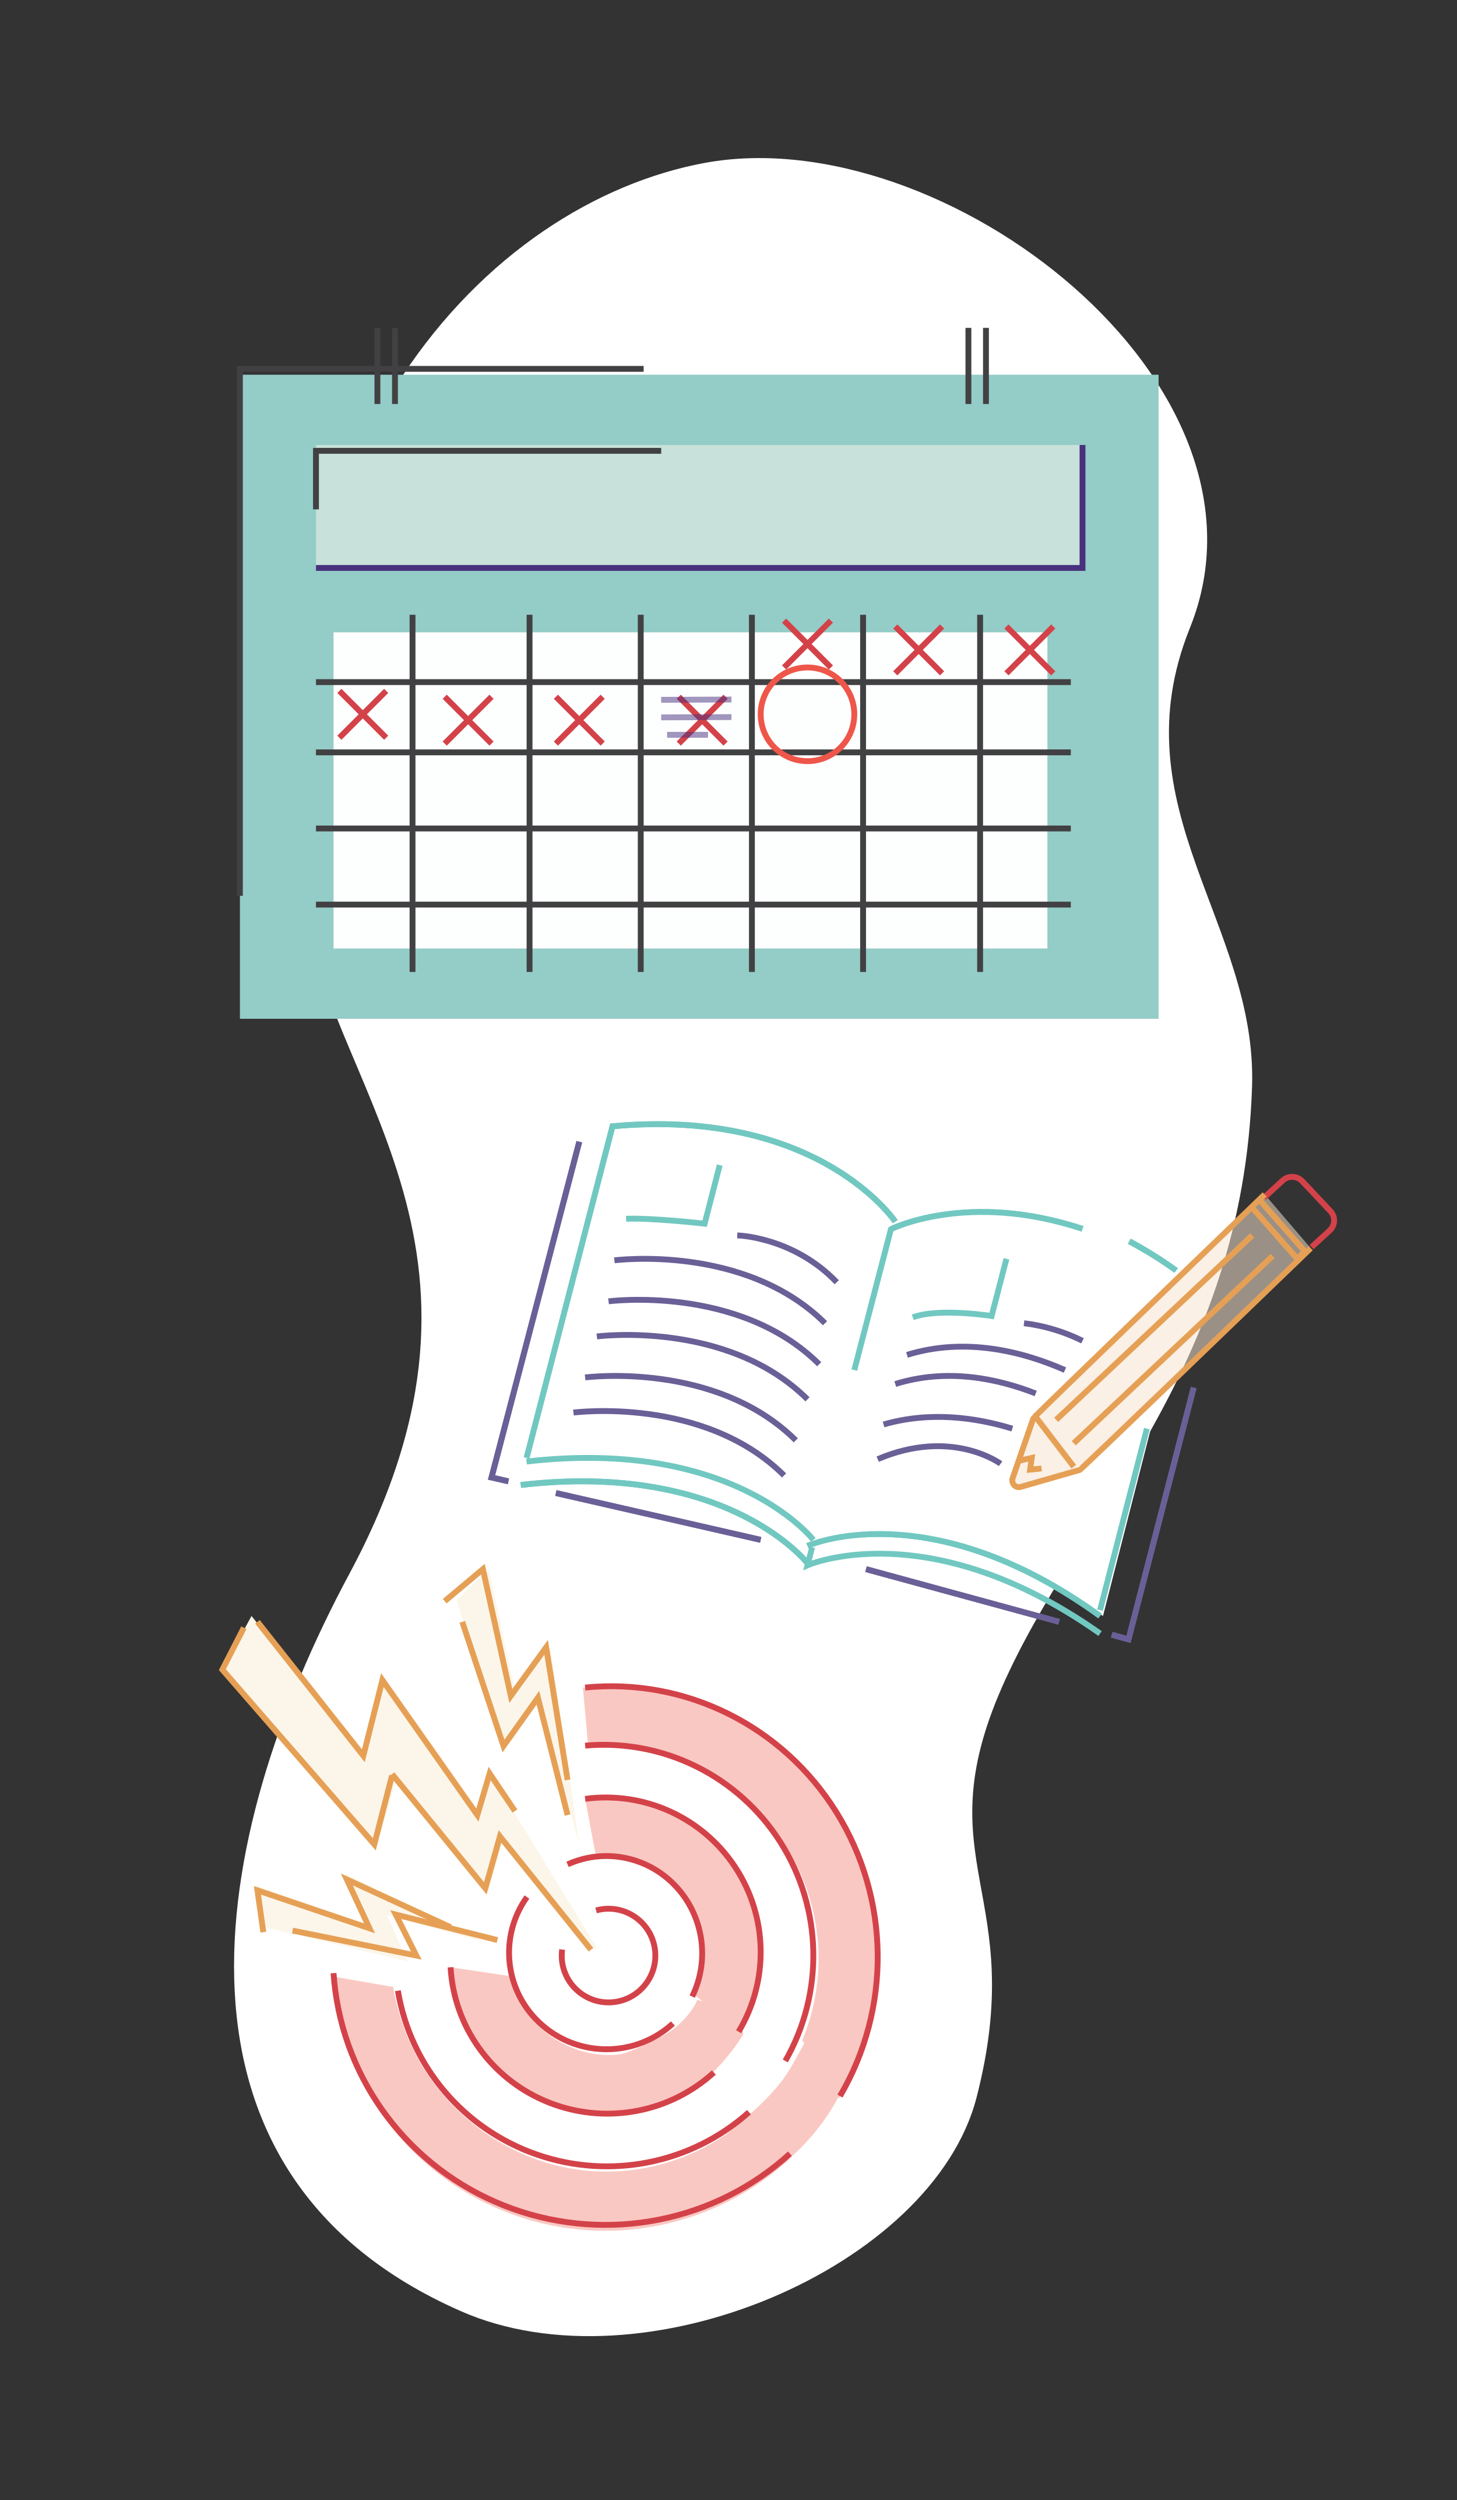 <?xml version="1.0" encoding="UTF-8"?> <svg xmlns="http://www.w3.org/2000/svg" xmlns:xlink="http://www.w3.org/1999/xlink" width="249px" height="427px" viewBox="0 0 249 427" version="1.1"><rect x="0" y="0" width="249" height="427" fill="#333333" stroke="none"/><title>PFT-3</title><g id="Symbols" stroke="none" stroke-width="1" fill="none" fill-rule="evenodd"><g id="treatment_carousel_PFT-3" transform="translate(38, 27)"><path d="M13.449,125.381 C17.296,158.218 52.039,185.34 21.714,241.784 C-2.826,287.459 -12.355,344.348 40.704,367.709 C71.863,381.464 121.487,360.239 128.918,331.146 C137.818,296.354 120.035,291.209 133.234,261.163 C146.244,231.534 174.391,206.913 175.974,158.6 C176.889,130.845 152.938,111.096 165.348,80.264 C182.211,38.435 123.139,-6.675 82.444,0.823 C45.546,7.632 4.56,49.506 13.449,125.381 Z" id="Path" fill="#FFFFFF" fill-rule="nonzero"></path><rect id="Rectangle" fill="#94CCC7" x="3" y="37" width="157" height="110"></rect><rect id="Rectangle" fill="#FDF6EE" fill-rule="nonzero" opacity="0.5" x="16" y="49" width="131" height="21"></rect><polyline id="Path" stroke="#414042" points="16 60 16 50 75 50"></polyline><polyline id="Path" stroke="#49317E" points="147 49 147 70 45.859 70 16 70"></polyline><rect id="Rectangle" fill="#FDFEFE" fill-rule="nonzero" x="19" y="81" width="122" height="54"></rect><line x1="32.5" y1="78" x2="32.5" y2="139" id="Path" stroke="#414042"></line><line x1="52.5" y1="78" x2="52.5" y2="139" id="Path" stroke="#414042"></line><line x1="71.5" y1="78" x2="71.5" y2="139" id="Path" stroke="#414042"></line><line x1="90.5" y1="78" x2="90.5" y2="139" id="Path" stroke="#414042"></line><line x1="109.5" y1="78" x2="109.5" y2="139" id="Path" stroke="#414042"></line><line x1="129.5" y1="78" x2="129.5" y2="139" id="Path" stroke="#414042"></line><line x1="16" y1="89.5" x2="145" y2="89.5" id="Path" stroke="#414042"></line><line x1="16" y1="101.5" x2="145" y2="101.5" id="Path" stroke="#414042"></line><line x1="16" y1="114.5" x2="145" y2="114.5" id="Path" stroke="#414042"></line><line x1="16" y1="127.5" x2="145" y2="127.5" id="Path" stroke="#414042"></line><line x1="26.5" y1="42" x2="26.5" y2="29" id="Path" stroke="#414042"></line><line x1="29.5" y1="42" x2="29.5" y2="29" id="Path" stroke="#414042"></line><line x1="127.5" y1="42" x2="127.5" y2="29" id="Path" stroke="#414042"></line><line x1="130.5" y1="42" x2="130.5" y2="29" id="Path" stroke="#414042"></line><line x1="38" y1="92" x2="46" y2="100" id="Path" stroke="#D44249"></line><line x1="46" y1="92" x2="38" y2="100" id="Path" stroke="#D44249"></line><line x1="57" y1="92" x2="65" y2="100" id="Path" stroke="#D44249"></line><line x1="65" y1="92" x2="57" y2="100" id="Path" stroke="#D44249"></line><line x1="20" y1="91" x2="28" y2="99" id="Path" stroke="#D44249"></line><line x1="28" y1="91" x2="20" y2="99" id="Path" stroke="#D44249"></line><line x1="96" y1="79" x2="104" y2="87" id="Path" stroke="#D44249"></line><line x1="104" y1="79" x2="96" y2="87" id="Path" stroke="#D44249"></line><line x1="115" y1="80" x2="123" y2="88" id="Path" stroke="#D44249"></line><line x1="123" y1="80" x2="115" y2="88" id="Path" stroke="#D44249"></line><line x1="134" y1="80" x2="142" y2="88" id="Path" stroke="#D44249"></line><line x1="142" y1="80" x2="134" y2="88" id="Path" stroke="#D44249"></line><line x1="78" y1="92" x2="86" y2="100" id="Path" stroke="#D44249"></line><line x1="86" y1="92" x2="78" y2="100" id="Path" stroke="#D44249"></line><polyline id="Path" stroke="#414042" points="72 36 3 36 3 126"></polyline><circle id="Oval" stroke="#EE564A" cx="100" cy="95" r="8"></circle><line x1="87" y1="92.475" x2="75" y2="92.525" id="Path" stroke="#49317E" opacity="0.51"></line><line x1="87" y1="95.475" x2="75" y2="95.525" id="Path" stroke="#49317E" opacity="0.51"></line><line x1="83" y1="98.5" x2="76" y2="98.5" id="Path" stroke="#49317E" opacity="0.51"></line><path d="M115,181.648 C115,181.648 101.965,162.127 66.685,165.362 L52,222" id="Path" stroke="#71C8C1"></path><path d="M101,236 C101,236 87.48,218.524 52,222.623" id="Path" stroke="#71C8C1"></path><path d="M100,240 C100,240 86.476,222.522 51,226.623" id="Path" stroke="#71C8C1"></path><line x1="57" y1="228" x2="92" y2="236" id="Path" stroke="#6A6097"></line><polyline id="Path" stroke="#6A6097" points="61 168 46 225.346 48.89 226"></polyline><path d="M147,182.89 C127.298,176.352 114.256,182.951 114.256,182.951 L108,207" id="Path" stroke="#71C8C1"></path><path d="M163,190 C160.43,188.15 157.758,186.48 155,185" id="Path" stroke="#71C8C1"></path><line x1="150" y1="248" x2="158" y2="217" id="Path" stroke="#71C8C1"></line><path d="M100,237.032 C100,237.032 120.62,227.709 150,249" id="Path" stroke="#71C8C1"></path><path d="M150,252 C120.614,231.258 100,240.344 100,240.344 L107.848,210" id="Path" stroke="#71C8C1"></path><line x1="143" y1="250" x2="110" y2="241" id="Path" stroke="#6A6097"></line><polyline id="Path" stroke="#6A6097" points="166 210 154.86 253 152 252.2"></polyline><path d="M67,188.258 C67,188.258 89.257,185.358 103,199" id="Path" stroke="#6A6097"></path><path d="M66,195.259 C66,195.259 88.251,192.354 102,206" id="Path" stroke="#6A6097"></path><path d="M64,201.258 C64,201.258 86.286,198.358 100,212" id="Path" stroke="#6A6097"></path><path d="M62,208.259 C62,208.259 84.257,205.354 98,219" id="Path" stroke="#6A6097"></path><path d="M60,214.259 C60,214.259 82.286,211.354 96,225" id="Path" stroke="#6A6097"></path><path d="M144,207 C136.971,203.897 127.069,201.283 117,204.41" id="Path" stroke="#6A6097"></path><path d="M139,211 C132.384,208.405 123.759,206.635 115,209.386" id="Path" stroke="#6A6097"></path><path d="M135,217 C128.658,215.058 120.877,214.019 113,216.293" id="Path" stroke="#6A6097"></path><path d="M133,223 C133,223 124.695,216.805 112,222.219" id="Path" stroke="#6A6097"></path><path d="M88,184 C88,184 97.545,184.211 105,192" id="Path" stroke="#6A6097"></path><path d="M147,202 C143.844,200.433 140.466,199.42 137,199" id="Path" stroke="#6A6097"></path><path d="M70,177 L71.624,170.643 C74.692,169.842 77.907,169.789 81,170.486" id="Path" stroke="#71C8C1"></path><path d="M119,193 L120.624,186.643 C123.692,185.842 126.907,185.789 130,186.486" id="Path" stroke="#71C8C1"></path><path d="M114.743,182.806 C114.743,182.806 101.778,163.109 66.674,166.363 L52.034,223.548 L52,223.696 C87.332,219.534 100.804,237.279 100.804,237.279 L101.191,237.376 C101.191,237.376 121.519,228.315 150.497,249 L150.537,248.852 L158.555,217.507 L165,191.61 L163.621,190.639 C160.904,188.876 158.082,187.282 155.17,185.866 C152.698,184.667 150.153,183.624 147.551,182.743 C127.633,176.646 114.743,182.806 114.743,182.806 L108.474,207.316 L107.557,210.902" id="Path" fill="#FFFFFF" fill-rule="nonzero"></path><path d="M115,181.648 C115,181.648 101.965,162.127 66.685,165.362 L52,222" id="Path" stroke="#71C8C1"></path><path d="M101,236 C101,236 87.48,218.524 52,222.623" id="Path" stroke="#71C8C1"></path><path d="M100,240 C100,240 86.476,222.522 51,226.623" id="Path" stroke="#71C8C1"></path><line x1="57" y1="228" x2="92" y2="236" id="Path" stroke="#6A6097"></line><polyline id="Path" stroke="#6A6097" points="61 168 46 225.346 48.89 226"></polyline><path d="M147,182.89 C127.298,176.352 114.256,182.951 114.256,182.951 L108,207" id="Path" stroke="#71C8C1"></path><path d="M163,190 C160.43,188.15 157.758,186.48 155,185" id="Path" stroke="#71C8C1"></path><line x1="150" y1="248" x2="158" y2="217" id="Path" stroke="#71C8C1"></line><path d="M100,237.032 C100,237.032 120.62,227.709 150,249" id="Path" stroke="#71C8C1"></path><line x1="143" y1="250" x2="110" y2="241" id="Path" stroke="#6A6097"></line><polyline id="Path" stroke="#6A6097" points="166 210 154.86 253 152 252.2"></polyline><path d="M67,188.258 C67,188.258 89.257,185.358 103,199" id="Path" stroke="#6A6097"></path><path d="M66,195.259 C66,195.259 88.251,192.354 102,206" id="Path" stroke="#6A6097"></path><path d="M64,201.258 C64,201.258 86.286,198.358 100,212" id="Path" stroke="#6A6097"></path><path d="M62,208.259 C62,208.259 84.257,205.354 98,219" id="Path" stroke="#6A6097"></path><path d="M60,214.259 C60,214.259 82.286,211.354 96,225" id="Path" stroke="#6A6097"></path><path d="M144,207 C136.971,203.897 127.069,201.283 117,204.41" id="Path" stroke="#6A6097"></path><path d="M139,211 C132.384,208.405 123.759,206.635 115,209.386" id="Path" stroke="#6A6097"></path><path d="M135,217 C128.658,215.058 120.877,214.019 113,216.293" id="Path" stroke="#6A6097"></path><path d="M133,223 C133,223 124.695,216.805 112,222.219" id="Path" stroke="#6A6097"></path><path d="M88,184 C88,184 97.545,184.211 105,192" id="Path" stroke="#6A6097"></path><path d="M147,202 C143.844,200.433 140.466,199.42 137,199" id="Path" stroke="#6A6097"></path><path d="M178.136,177 C167.493,187.26 138.69,214.971 138.595,215.238 L135.071,225.434 C134.922,225.846 135.011,226.309 135.3,226.631 C135.59,226.953 136.031,227.077 136.438,226.952 L146.521,224.056 C146.795,223.974 175.374,196.432 186,186.183" id="Path" fill="#F6E3CE" fill-rule="nonzero" opacity="0.53"></path><path d="M186.15,186 C188.082,184.216 189.243,183.154 189.243,183.154 C189.704,182.732 189.977,182.146 189.999,181.526 C190.021,180.906 189.791,180.303 189.36,179.85 L184.554,174.747 C184.126,174.291 183.532,174.023 182.903,174.001 C182.274,173.98 181.663,174.206 181.204,174.631 L178,177.571" id="Path" stroke="#D44249"></path><line x1="145.5" y1="223.5" x2="139" y2="215" id="Path" stroke="#E6A055"></line><polyline id="Path" stroke="#E6A055" points="136 222.521 138.323 222 138.046 224 140 223.809"></polyline><polyline id="Path" stroke="#E6A055" points="177.293 178 185 186.727 183.707 188 176 179.268"></polyline><line x1="179.5" y1="187.5" x2="145.5" y2="219.5" id="Path" stroke="#E6A055"></line><line x1="176" y1="184" x2="142.5" y2="215.5" id="Path" stroke="#E6A055"></line><path d="M178.136,177 C167.493,187.26 138.69,214.971 138.595,215.238 L135.071,225.434 C134.922,225.846 135.011,226.309 135.3,226.631 C135.59,226.953 136.031,227.077 136.438,226.952 L146.521,224.056 C146.795,223.974 175.374,196.432 186,186.183" id="Path" stroke="#E6A055"></path><path d="M85,172 L82.421,182 C82.421,182 73.729,180.997 69,181.153" id="Path" stroke="#71C8C1"></path><path d="M134,188 L131.466,197.764 C131.466,197.764 122.322,196.329 118,198" id="Path" stroke="#71C8C1"></path><path d="M111.577,301.358 C108.235,276.466 86.447,258.769 61.616,261.228 L62.512,271.169 C83.679,270.567 99.179,285.019 101.562,302.7 C102.424,309.057 101.578,315.529 99.11,321.452 L99.449,321.979 C98.622,323.544 97.548,325.419 97.387,325.694 C94.998,330.131 90.341,334.001 86.476,337.251 C86.407,337.309 86.344,337.372 86.281,337.435 L86.229,337.435 C81.493,340.72 76.039,342.829 70.322,343.586 C51.239,346.143 33.362,332.694 29.549,314.148 C29.366,313.569 29.252,312.971 29.21,312.365 L19,310.594 C19.069,311.631 19.172,312.669 19.316,313.712 C21.625,330.884 33.311,345.346 49.634,351.234 C65.956,357.121 84.203,353.455 96.973,341.723 L96.876,341.689 C100.285,338.722 103.131,335.166 105.277,331.192 L105.398,331.381 C110.818,322.366 112.997,311.776 111.577,301.358 L111.577,301.358 Z" id="Path" fill="#FAC8C2" fill-rule="nonzero"></path><path d="M91.761,302.915 C89.815,288.452 76.492,278.3 62,280.237 L63.839,289.967 C75.73,290.382 80.924,297.038 81.864,304.239 C82.131,306.211 81.186,311.582 80.428,313.469 L88.236,320 C91.323,314.87 92.566,308.844 91.761,302.915 Z" id="Path" fill="#FAC8C2" fill-rule="nonzero"></path><path d="M88.787,317.047 L81.172,314.551 C80.108,317.235 77.146,319.509 77.146,319.509 C75.846,320.609 69.622,323.635 67.943,323.863 C60.161,324.894 51.171,319.514 49.353,310.539 L39,309 C39.04,309.672 39.104,310.345 39.196,311.023 C40.482,320.577 46.906,328.684 55.968,332.188 C65.031,335.692 75.299,334.04 82.777,327.875 C83.122,327.789 83.122,327.647 83.461,327.305 C85.597,325.284 87.458,322.996 89,320.5 L88.787,317.047 Z" id="Path" fill="#FAC8C2" fill-rule="nonzero"></path><path d="M105.552,331 C114.372,316.006 114.127,297.245 104.92,282.493 C95.713,267.742 79.112,259.515 62,261.222" id="Path" stroke="#D44249"></path><path d="M19,310 C19.069,311.028 19.172,312.056 19.316,313.089 C21.626,330.1 33.316,344.427 49.644,350.26 C65.972,356.092 84.225,352.46 97,340.838" id="Path" stroke="#D44249"></path><path d="M96.206,325 C102.885,313.365 102.564,298.962 95.373,287.639 C88.182,276.317 75.316,269.956 62,271.141" id="Path" stroke="#D44249"></path><path d="M30,313 C32.144,325.93 41.262,336.668 53.77,340.993 C66.277,345.318 80.175,342.539 90,333.748" id="Path" stroke="#D44249"></path><path d="M88.226,320 C93.461,311.297 93.234,300.37 87.642,291.891 C82.049,283.412 72.081,278.881 62,280.237" id="Path" stroke="#D44249"></path><path d="M39,309 C39.04,309.672 39.104,310.344 39.196,311.022 C40.519,320.82 47.264,329.076 56.688,332.429 C66.112,335.783 76.644,333.676 84,326.966" id="Path" stroke="#D44249"></path><path d="M80.295,314 C83.359,307.729 82.223,300.18 77.454,295.124 C72.684,290.068 65.304,288.589 59,291.426" id="Path" stroke="#D44249"></path><path d="M52.054,297 C47.13,303.896 48.268,313.356 54.689,318.917 C61.11,324.478 70.74,324.344 77,318.605" id="Path" stroke="#D44249"></path><path d="M58.068,305.969 C57.977,306.665 57.977,307.37 58.068,308.067 C58.657,312.444 62.683,315.515 67.062,314.928 C71.441,314.34 74.515,310.316 73.928,305.939 C73.342,301.561 69.318,298.487 64.939,299.071 C64.578,299.12 64.222,299.194 63.872,299.293" id="Path" stroke="#D44249"></path><polygon id="Path" fill="#FCF6EA" fill-rule="nonzero" points="45.79 275.908 43.68 283.003 27.357 259.933 24.082 272.872 4.984 249 0 258.142 26.451 287.847 29.887 276.556 45.59 295.653 48.108 286.784 63.662 306 64 305.648"></polygon><polyline id="Path" stroke="#E6A055" points="6 250 24.094 272.877 27.35 259.947 43.579 283 45.678 275.91 50 282.318"></polyline><polyline id="Path" stroke="#E6A055" points="63 306 47.438 286.648 44.938 295.511 29 276"></polyline><polygon id="Path" fill="#FCF6EA" fill-rule="nonzero" points="45.537 241 50.18 262.488 56.057 254.248 61 288 54.056 263.511 48.173 271.752 40 246.257"></polygon><polyline id="Path" stroke="#E6A055" points="29 276.232 25.97 288 0 258.166 3.677 251"></polyline><polyline id="Path" stroke="#E6A055" points="59 277 55.333 254.354 49.297 262.661 44.528 241 38 246.471"></polyline><polygon id="Path" fill="#FCF6EA" fill-rule="nonzero" points="6 295.122 25.112 301.91 21.002 293 45 304.797 28.177 300.114 31.677 308 6.582 302"></polygon><polyline id="Path" stroke="#E6A055" points="41 250 48.048 271.204 53.93 262.957 59 283"></polyline><polyline id="Path" stroke="#E6A055" points="39 302.153 21.273 294 25.15 302.347 6 295.862 7.003 303"></polyline><polyline id="Path" stroke="#E6A055" points="12 302.734 33.149 307 29.639 300 47 304.348"></polyline></g></g></svg> 